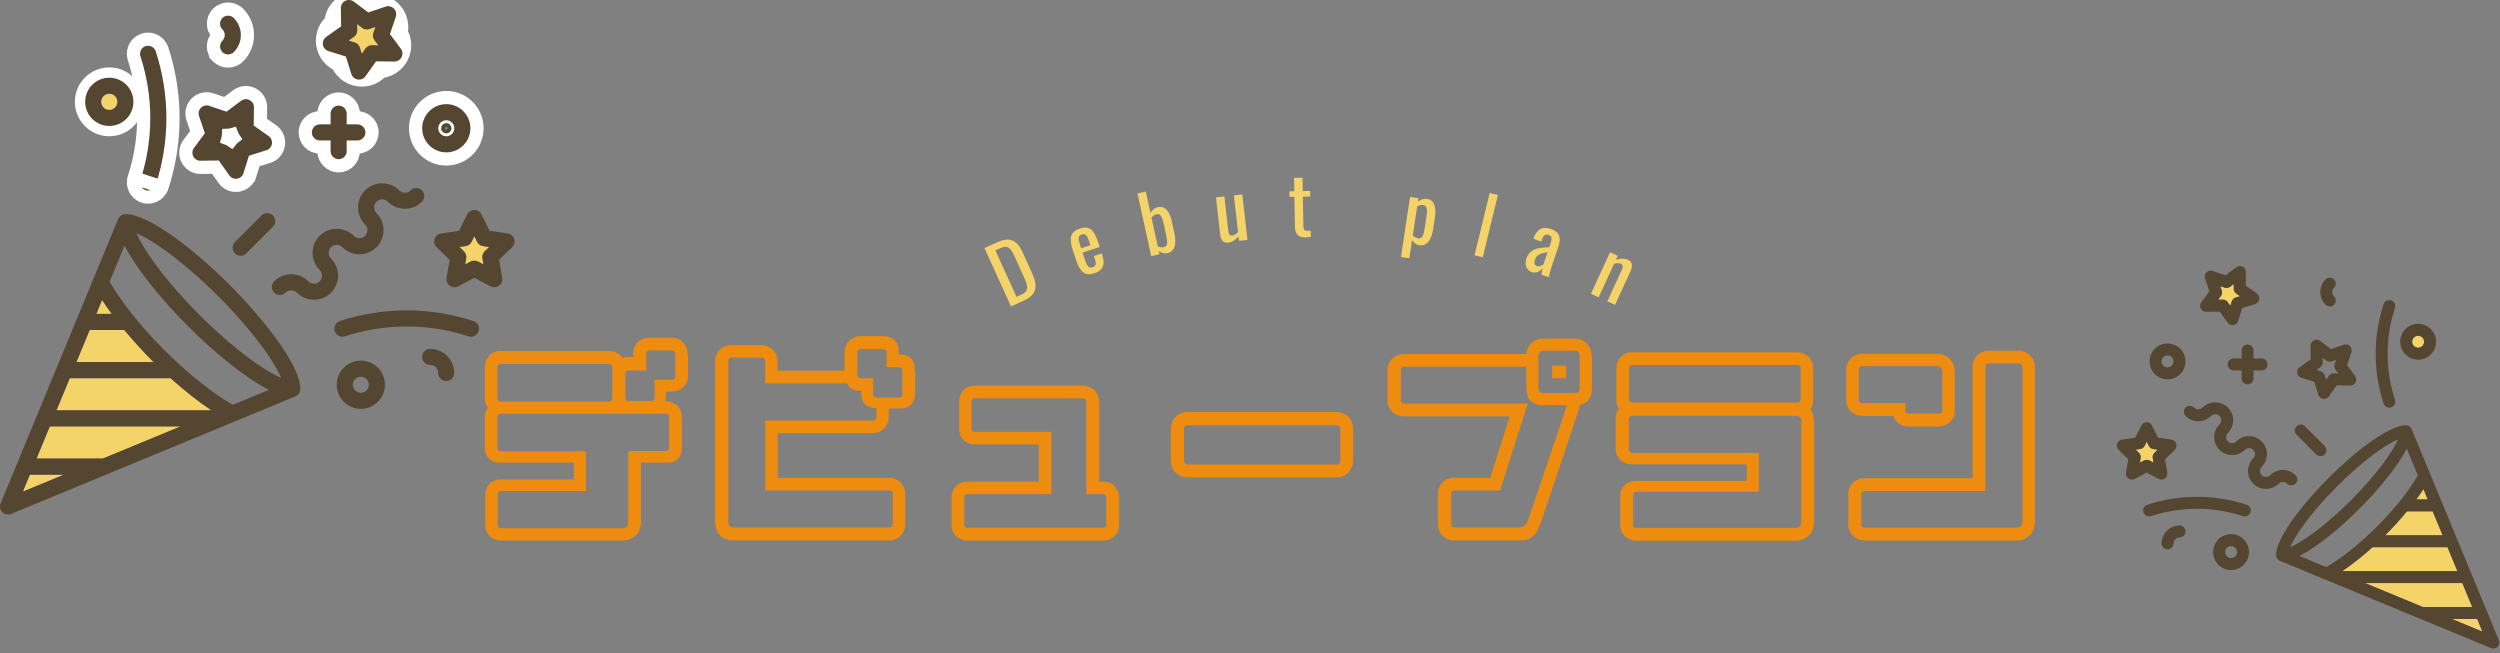 <svg width="379" height="99" viewBox="0 0 379 99" fill="none" xmlns="http://www.w3.org/2000/svg">
<rect x="0" y="0" width="379" height="99" fill="#808080" stroke="none"/>
<g clip-path="url(#clip0_0_31)">
<path d="M104.294 53.694V56.971C104.294 58.396 103.265 59.364 101.835 59.364H100.949V59.934C100.949 60.248 100.891 60.561 100.806 60.818H100.92C102.149 60.818 103.379 61.672 103.379 63.239V67.884C103.379 69.223 102.636 70.135 101.149 70.135H97.174V79.081C97.174 81.076 95.773 81.959 94.229 81.959H76.016C74.787 81.959 73.557 81.133 73.557 79.537V74.95C73.557 73.725 74.444 72.671 75.987 72.671H86.996V70.135H75.787C74.1 70.135 73.5 68.966 73.5 67.884V63.239C73.5 62.727 73.643 62.242 73.957 61.815C73.643 61.416 73.5 60.903 73.5 60.39V55.66C73.5 54.464 74.329 53.21 75.93 53.21H92.285C93.114 53.21 93.944 53.58 94.372 54.293C94.687 54.179 95.001 54.122 95.287 54.122H96.002V53.637C96.002 52.213 97.031 51.187 98.461 51.187H101.778C103.207 51.187 104.237 52.241 104.237 53.694H104.294ZM92.828 55.689C92.828 55.347 92.657 55.176 92.285 55.176H75.93C75.587 55.176 75.416 55.347 75.416 55.689V60.333C75.416 60.703 75.587 60.874 75.959 60.874H92.285C92.628 60.874 92.828 60.703 92.828 60.333V55.689ZM75.93 62.755C75.587 62.755 75.416 62.926 75.416 63.268V67.855C75.416 68.226 75.587 68.397 75.959 68.397H88.826V74.437H75.959C75.616 74.437 75.444 74.636 75.444 74.978V79.566C75.444 79.936 75.616 80.079 75.987 80.079H94.201C94.887 80.079 95.23 79.851 95.23 79.11V68.368H100.891C101.235 68.368 101.435 68.197 101.435 67.827V63.239C101.435 62.898 101.263 62.727 100.891 62.727H75.93V62.755ZM102.378 53.694C102.378 53.295 102.178 53.124 101.835 53.124H98.518C98.147 53.124 97.975 53.295 97.975 53.666V56.173H95.344C94.973 56.173 94.801 56.344 94.801 56.686V60.276C94.801 60.618 94.973 60.789 95.344 60.789H98.661C99.033 60.789 99.233 60.618 99.233 60.276V57.569H101.835C102.178 57.569 102.378 57.398 102.378 56.999V53.694Z" fill="#ED8C0F"/>
<path d="M138.748 56.202V59.535C138.748 60.96 137.918 61.929 136.517 61.929H134.745V63.154C134.745 64.408 133.887 65.661 132.286 65.661H117.904V72.442H134.773C136.174 72.442 137.232 73.497 137.232 74.95V79.423C137.232 81.076 136.003 81.931 134.716 81.931H111.328C109.24 81.931 108.411 80.677 108.411 78.967V54.777C108.411 53.552 109.269 52.327 110.87 52.327H115.359C116.789 52.327 117.875 53.381 117.875 54.777V56.202H128.025V53.466C128.025 52.042 129.083 50.959 130.484 50.959H133.801C135.517 50.959 136.231 52.042 136.231 53.039V53.723H136.26C138.033 53.723 138.69 54.549 138.69 56.173L138.748 56.202ZM130.513 59.279C129.312 59.25 128.769 58.908 128.397 58.111H115.988V54.749C115.988 54.407 115.817 54.207 115.416 54.207H110.927C110.556 54.207 110.413 54.407 110.413 54.749V78.91C110.413 79.794 110.584 79.965 111.385 79.965H134.773C135.174 79.965 135.345 79.765 135.345 79.395V74.921C135.345 74.551 135.174 74.352 134.802 74.352H116.017V63.752H132.314C132.686 63.752 132.858 63.553 132.858 63.182V61.843H132.629C131.399 61.843 130.57 61.017 130.57 59.963V59.279H130.513ZM130.513 57.341H132.372V59.763C132.372 60.105 132.572 60.276 132.943 60.276H136.231C136.632 60.276 136.803 60.105 136.803 59.763V56.202C136.803 55.831 136.632 55.66 136.231 55.66H134.402V53.438C134.402 53.096 134.201 52.925 133.83 52.925H130.513C130.17 52.925 129.97 53.096 129.97 53.466V56.772C129.97 57.142 130.17 57.313 130.513 57.313V57.341Z" fill="#ED8C0F"/>
<path d="M146.639 81.959C145.553 81.959 144.237 81.133 144.237 79.594V75.406C144.237 74.266 145.095 73.012 146.639 73.012H157.476V67.371H147.783C146.41 67.371 145.41 66.402 145.41 65.006V60.846C145.41 59.991 145.981 58.453 147.754 58.453H164.052C165.739 58.453 166.654 59.706 166.654 61.074V73.012H167.283C169.027 73.012 169.656 74.494 169.656 75.434V79.566C169.656 81.133 168.426 81.959 167.254 81.959H146.668H146.639ZM167.683 75.434C167.683 75.092 167.54 74.921 167.226 74.921H164.681V61.074C164.681 60.618 164.481 60.39 163.995 60.39H147.697C147.411 60.39 147.297 60.561 147.297 60.846V65.006C147.297 65.348 147.44 65.462 147.754 65.462H159.391V74.921H146.639C146.353 74.921 146.182 75.092 146.182 75.406V79.594C146.182 79.879 146.353 79.993 146.639 79.993H167.226C167.569 79.993 167.712 79.851 167.712 79.537V75.406L167.683 75.434Z" fill="#ED8C0F"/>
<path d="M180.035 72.357C178.376 72.357 177.49 71.103 177.49 69.793V65.006C177.49 63.581 178.577 62.47 180.006 62.47H202.594C204.081 62.47 205.139 63.553 205.139 65.034V69.793C205.139 71.103 204.253 72.357 202.594 72.357H180.035ZM203.195 65.034C203.195 64.664 202.994 64.465 202.623 64.465H180.035C179.692 64.465 179.492 64.664 179.492 65.006V69.793C179.492 70.163 179.692 70.419 180.063 70.419H202.623C202.994 70.419 203.195 70.192 203.195 69.793V65.034Z" fill="#ED8C0F"/>
<path d="M241.337 54.036V58.823C241.337 60.191 240.851 61.102 239.507 61.387C239.45 61.758 239.335 62.128 239.221 62.47L233.674 79.024C232.845 81.304 232.101 81.931 230.272 81.931H220.493C219.063 81.931 217.977 80.876 217.977 79.423V74.95C217.977 73.696 218.835 72.442 220.436 72.442H225.925L228.87 63.125H212.859C211.629 63.125 210.343 62.271 210.343 60.675V56.173C210.343 54.749 211.401 53.666 212.859 53.666H231.387C231.501 52.355 232.445 51.33 233.989 51.33H238.62C240.336 51.33 241.308 52.526 241.308 54.036H241.337ZM231.387 58.852V55.603H212.916C212.544 55.603 212.373 55.774 212.373 56.145V60.647C212.373 61.017 212.544 61.188 212.916 61.188H231.615L227.412 74.352H220.522C220.15 74.352 220.007 74.551 220.007 74.921V79.395C220.007 79.765 220.15 79.965 220.55 79.965H229.843C231.043 79.965 231.387 79.651 231.701 78.739L237.448 61.758C237.448 61.758 237.505 61.53 237.563 61.416H233.96C231.958 61.416 231.415 60.248 231.415 58.823L231.387 58.852ZM238.649 53.181H234.017C233.474 53.181 233.217 53.466 233.217 54.008V58.852C233.217 59.336 233.445 59.592 234.017 59.592H238.62C239.249 59.592 239.478 59.307 239.478 58.794V54.008C239.478 53.438 239.249 53.153 238.649 53.153V53.181ZM235.304 55.432H237.42V57.341H235.304V55.432Z" fill="#ED8C0F"/>
<path d="M275.018 63.695V79.11C275.018 81.104 273.589 81.987 272.073 81.987H248.142C246.912 81.987 245.626 81.161 245.626 79.566V75.178C245.626 73.924 246.512 72.898 248.085 72.898H264.811V70.391H247.455C246.226 70.391 244.939 69.65 244.939 68.026V63.41C244.939 62.84 245.111 62.356 245.425 61.986C245.139 61.587 245.025 61.074 245.025 60.59V55.86C245.025 54.663 245.854 53.409 247.455 53.409H272.417C273.646 53.409 274.875 54.264 274.875 55.86V60.59C274.875 61.159 274.733 61.644 274.475 62.071C274.818 62.47 274.99 63.04 274.99 63.724L275.018 63.695ZM273.103 63.895C273.103 63.325 272.788 63.04 272.245 63.04H247.484C247.112 63.04 246.941 63.239 246.941 63.581V68.112C246.941 68.454 247.112 68.653 247.484 68.653H266.641V74.551H248.085C247.741 74.551 247.57 74.75 247.57 75.121V79.509C247.57 79.879 247.741 80.022 248.113 80.022H272.045C272.702 80.022 273.074 79.794 273.074 79.053V63.838L273.103 63.895ZM272.988 55.86C272.988 55.518 272.817 55.347 272.445 55.347H247.484C247.141 55.347 246.969 55.518 246.969 55.86V60.476C246.969 60.846 247.141 61.045 247.513 61.045H272.445C272.788 61.045 272.988 60.846 272.988 60.476V55.86Z" fill="#ED8C0F"/>
<path d="M282.338 63.04C281.109 63.04 279.879 62.185 279.879 60.618V56.088C279.879 54.862 280.737 53.637 282.338 53.637H293.575C295.233 53.637 296.348 54.777 296.348 56.401V62.214C296.348 64.123 294.747 64.664 293.804 64.664H289.343C287.999 64.664 287.313 63.809 287.056 63.068H282.309L282.338 63.04ZM282.71 81.931C281.223 81.931 280.194 80.876 280.194 79.423V74.95C280.194 73.554 281.252 72.499 282.71 72.499H299.036V55.632C299.036 54.407 299.922 53.181 301.495 53.181H305.984C307.585 53.181 308.5 54.407 308.5 55.689V78.996C308.5 80.762 307.442 81.959 305.555 81.959H282.71V81.931ZM294.433 56.373C294.433 55.803 294.118 55.518 293.575 55.518H282.338C281.966 55.518 281.795 55.689 281.795 56.059V60.59C281.795 60.931 281.966 61.102 282.338 61.102H288.857V62.157C288.857 62.527 289 62.698 289.372 62.698H293.832C294.232 62.698 294.461 62.527 294.461 62.157V56.373H294.433ZM306.584 55.66C306.584 55.29 306.384 55.09 306.012 55.09H301.523C301.152 55.09 300.98 55.29 300.98 55.632V74.437H282.738C282.367 74.437 282.167 74.636 282.167 74.978V79.452C282.167 79.822 282.367 79.993 282.738 79.993H305.584C306.213 79.993 306.613 79.879 306.613 78.967V55.66H306.584Z" fill="#ED8C0F"/>
</g>
<g clip-path="url(#clip1_0_31)">
<path d="M23.195 54.805C21.694 53.303 20.205 51.672 18.843 50.021H13.598L11.583 54.896H23.286C23.257 54.867 23.224 54.834 23.195 54.805Z" fill="#F4D369"/>
<path d="M3.468 74.532L9.701 71.955H4.53L3.468 74.532Z" fill="#F4D369"/>
<path d="M10.575 57.33L8.56 62.205H32.035C30.02 60.853 27.888 59.153 25.86 57.33H10.575Z" fill="#F4D369"/>
<path d="M15.476 45.474L14.605 47.58H16.939C16.413 46.868 15.925 46.163 15.476 45.474Z" fill="#F4D369"/>
<path d="M5.538 69.517H15.6L27.394 64.642H7.553L5.538 69.517Z" fill="#F4D369"/>
<path d="M52.146 8.551L52.39 8.626L52.465 8.87C52.746 9.78 53.52 10.451 54.461 10.601C55.402 10.75 56.346 10.352 56.895 9.574L57.044 9.363L57.305 9.367C58.258 9.38 59.135 8.851 59.567 8.002C60 7.154 59.912 6.133 59.342 5.37L59.186 5.162L59.269 4.916C59.574 4.015 59.341 3.019 58.669 2.347C57.996 1.674 57.001 1.442 56.1 1.746L55.854 1.83L55.645 1.674C54.883 1.103 53.862 1.016 53.013 1.448C52.164 1.881 51.635 2.758 51.648 3.71L51.652 3.971L51.442 4.12C50.664 4.67 50.266 5.614 50.415 6.554C50.565 7.495 51.236 8.269 52.146 8.551Z" fill="#F4D369" stroke="white" stroke-width="5" stroke-linejoin="round"/>
<path d="M16.569 18.656C18.346 18.656 19.787 17.215 19.787 15.438C19.787 13.66 18.346 12.219 16.569 12.219C14.791 12.219 13.35 13.66 13.35 15.438C13.35 17.215 14.791 18.656 16.569 18.656Z" fill="#F4D369" stroke="white" stroke-width="4"/>
<path d="M72.319 36.644L71.906 35.805L71.493 36.644C71.315 37.005 70.974 37.252 70.577 37.31L69.651 37.443L70.32 38.096C70.606 38.376 70.74 38.779 70.671 39.175L70.512 40.095L71.338 39.66C71.516 39.566 71.711 39.52 71.906 39.52C72.101 39.52 72.296 39.566 72.475 39.66L73.3 40.095L73.141 39.175C73.073 38.779 73.203 38.376 73.492 38.096L74.162 37.443L73.236 37.31C72.839 37.252 72.495 37.001 72.319 36.644Z" fill="#F4D369"/>
<path d="M18.993 32.474C18.499 32.487 18.08 32.796 17.901 33.225L0.094 76.317C-0.094 76.772 0.01 77.295 0.357 77.642C0.705 77.99 1.228 78.094 1.683 77.906L44.772 60.096C45.204 59.917 45.51 59.498 45.526 59.004C45.623 55.578 40.212 48.594 34.807 43.189C29.403 37.785 22.419 32.377 18.993 32.474ZM15.476 45.474C15.925 46.163 16.413 46.868 16.939 47.58H14.605L15.476 45.474ZM13.598 50.017H18.843C20.205 51.669 21.694 53.303 23.195 54.801C23.224 54.831 23.257 54.863 23.286 54.892H11.583L13.598 50.017ZM3.464 74.532L4.53 71.955H9.701L3.468 74.532H3.464ZM15.597 69.517H5.538L7.553 64.642H27.391L15.597 69.517ZM8.56 62.205L10.575 57.33H25.86C27.888 59.153 30.02 60.853 32.035 62.205H8.56ZM35.295 61.376C34.804 61.097 34.275 60.772 33.703 60.395C30.992 58.617 27.859 56.023 24.918 53.079C21.977 50.138 19.383 47.002 17.605 44.291C17.225 43.712 16.907 43.183 16.624 42.692L18.883 37.225C20.715 40.84 24.619 45.568 28.522 49.471C32.425 53.375 37.154 57.281 40.768 59.111L35.292 61.373L35.295 61.376ZM42.64 57.304C41.717 56.907 40.475 56.218 38.922 55.146C36.26 53.306 33.179 50.677 30.248 47.749C27.316 44.818 24.69 41.736 22.851 39.075C21.778 37.521 21.089 36.28 20.693 35.357C21.616 35.753 22.857 36.442 24.411 37.515C27.073 39.354 30.154 41.983 33.085 44.912C36.017 47.843 38.646 50.924 40.482 53.586C41.554 55.139 42.243 56.381 42.64 57.304Z" fill="#544630"/>
<path d="M48.493 22.291H49.118V22.916C49.118 24.137 50.115 25.134 51.337 25.134C52.559 25.134 53.556 24.137 53.556 22.916V22.291H54.181C55.403 22.291 56.4 21.294 56.4 20.072C56.4 18.85 55.403 17.853 54.181 17.853H53.556V17.228C53.556 16.006 52.559 15.009 51.337 15.009C50.115 15.009 49.118 16.006 49.118 17.228V17.853H48.493C47.272 17.853 46.275 18.85 46.275 20.072C46.275 21.294 47.272 22.291 48.493 22.291Z" fill="#544630" stroke="white" stroke-width="2"/>
<path d="M67.659 24.101C70.226 24.101 72.315 22.012 72.315 19.445C72.315 16.878 70.226 14.789 67.659 14.789C65.091 14.789 63.002 16.878 63.002 19.445C63.002 22.012 65.091 24.101 67.659 24.101ZM67.659 19.226C67.779 19.226 67.877 19.324 67.877 19.445C67.877 19.565 67.779 19.663 67.659 19.663C67.538 19.663 67.44 19.565 67.44 19.445C67.44 19.324 67.538 19.226 67.659 19.226Z" fill="#544630" stroke="white" stroke-width="2"/>
<path d="M54.701 54.668C52.686 54.668 51.044 56.309 51.044 58.325C51.044 60.34 52.686 61.981 54.701 61.981C56.716 61.981 58.357 60.34 58.357 58.325C58.357 56.309 56.716 54.668 54.701 54.668ZM54.701 59.543C54.028 59.543 53.482 58.997 53.482 58.325C53.482 57.652 54.028 57.106 54.701 57.106C55.373 57.106 55.919 57.652 55.919 58.325C55.919 58.997 55.373 59.543 54.701 59.543Z" fill="#544630"/>
<path d="M16.569 19.094C18.584 19.094 20.225 17.453 20.225 15.438C20.225 13.422 18.584 11.781 16.569 11.781C14.553 11.781 12.912 13.422 12.912 15.438C12.912 17.453 14.553 19.094 16.569 19.094ZM16.569 14.219C17.241 14.219 17.787 14.765 17.787 15.438C17.787 16.11 17.241 16.656 16.569 16.656C15.896 16.656 15.35 16.11 15.35 15.438C15.35 14.765 15.896 14.219 16.569 14.219Z" fill="#544630"/>
<path d="M39.644 32.666L35.62 36.689C35.145 37.164 35.145 37.937 35.62 38.412C36.094 38.886 36.871 38.886 37.343 38.412L41.363 34.388C41.837 33.914 41.837 33.14 41.363 32.666C40.888 32.191 40.111 32.191 39.64 32.666H39.644Z" fill="#544630"/>
<path d="M77.942 36.218C77.799 35.776 77.415 35.454 76.957 35.389L74.224 34.993L73.001 32.516C72.797 32.1 72.371 31.837 71.909 31.837C71.448 31.837 71.022 32.1 70.817 32.516L69.596 34.993L66.862 35.389C66.404 35.458 66.02 35.779 65.877 36.218C65.734 36.66 65.855 37.144 66.186 37.466L68.165 39.393L67.698 42.117C67.62 42.575 67.808 43.036 68.182 43.309C68.555 43.583 69.053 43.618 69.466 43.404L71.913 42.117L74.36 43.404C74.539 43.498 74.734 43.544 74.925 43.544C75.179 43.544 75.429 43.465 75.644 43.309C76.017 43.036 76.206 42.575 76.128 42.117L75.66 39.393L77.639 37.466C77.971 37.141 78.091 36.657 77.948 36.218H77.942ZM73.496 38.096C73.21 38.376 73.076 38.779 73.144 39.175L73.304 40.095L72.478 39.66C72.299 39.566 72.105 39.52 71.909 39.52C71.715 39.52 71.519 39.566 71.341 39.66L70.515 40.095L70.674 39.175C70.743 38.779 70.613 38.376 70.323 38.096L69.654 37.443L70.58 37.31C70.977 37.252 71.321 37.001 71.497 36.644L71.909 35.805L72.322 36.644C72.501 37.005 72.842 37.252 73.239 37.31L74.165 37.443L73.496 38.096Z" fill="#544630"/>
<path d="M41.298 19.812L41.297 19.811L39.471 18.519L39.499 16.284C39.499 16.283 39.499 16.283 39.499 16.282C39.499 16.282 39.499 16.282 39.499 16.282C39.511 15.433 39.035 14.66 38.289 14.278C37.535 13.892 36.629 13.97 35.951 14.477C35.951 14.477 35.951 14.477 35.951 14.477L34.159 15.816L32.042 15.099C32.042 15.099 32.042 15.098 32.042 15.098C31.241 14.826 30.355 15.034 29.758 15.631C29.161 16.228 28.954 17.11 29.226 17.913L29.226 17.913L29.944 20.032L28.608 21.824L28.608 21.824C28.103 22.501 28.028 23.406 28.41 24.158L28.412 24.161C28.794 24.908 29.568 25.384 30.418 25.372L31.404 25.358V25.352L32.654 25.336L33.943 27.159C33.944 27.16 33.944 27.16 33.945 27.161C34.434 27.858 35.275 28.203 36.102 28.073C36.94 27.943 37.627 27.344 37.875 26.539C37.875 26.539 37.875 26.539 37.876 26.539L38.538 24.404L40.67 23.742C40.671 23.742 40.672 23.742 40.672 23.741C41.028 23.633 41.34 23.436 41.586 23.191C41.908 22.869 42.135 22.443 42.208 21.966C42.337 21.136 41.988 20.302 41.298 19.812ZM34.641 20.505C34.815 20.498 34.989 20.47 35.156 20.423C35.217 20.586 35.296 20.742 35.392 20.887C35.323 20.941 35.258 20.999 35.196 21.061C35.134 21.123 35.076 21.188 35.022 21.257C34.877 21.16 34.722 21.082 34.56 21.022C34.607 20.853 34.634 20.679 34.641 20.505Z" fill="#544630" stroke="white" stroke-width="2"/>
<path d="M49.8 7.751L52.439 8.57L53.258 11.209C53.316 11.401 53.423 11.573 53.56 11.71C53.739 11.889 53.973 12.012 54.23 12.051C54.688 12.123 55.146 11.931 55.416 11.55L57.011 9.295L59.774 9.331C60.239 9.337 60.664 9.077 60.876 8.665C61.087 8.252 61.045 7.755 60.765 7.381L59.114 5.168L60.002 2.551C60.151 2.112 60.037 1.625 59.709 1.297C59.381 0.968 58.897 0.855 58.455 1.004L55.838 1.891L53.625 0.237C53.255 -0.039 52.757 -0.081 52.341 0.127C51.928 0.338 51.669 0.764 51.675 1.228L51.711 3.991L49.455 5.587C49.075 5.853 48.883 6.315 48.955 6.773C49.026 7.231 49.355 7.608 49.797 7.745L49.8 7.751ZM53.645 5.616C53.973 5.385 54.164 5.005 54.158 4.605L54.145 3.669L54.892 4.228C55.214 4.469 55.633 4.534 56.014 4.407L56.898 4.108L56.599 4.992C56.469 5.372 56.537 5.792 56.778 6.113L57.337 6.861L56.401 6.848C56.001 6.841 55.62 7.036 55.39 7.361L54.85 8.125L54.574 7.231C54.516 7.04 54.408 6.867 54.272 6.731C54.135 6.594 53.963 6.487 53.771 6.428L52.877 6.152L53.641 5.613L53.645 5.616Z" fill="#544630"/>
<path d="M50.18 39.198C49.706 38.724 49.706 37.95 50.18 37.476C50.654 37.001 51.428 37.001 51.903 37.476C53.329 38.903 55.647 38.903 57.073 37.476C58.5 36.049 58.5 33.732 57.073 32.305C56.599 31.831 56.599 31.057 57.073 30.582C57.548 30.108 58.321 30.108 58.796 30.582C60.219 32.006 62.536 32.006 63.963 30.582C63.963 30.582 63.963 30.582 63.967 30.582C64.441 30.108 64.441 29.334 63.967 28.86C63.492 28.386 62.718 28.386 62.244 28.86C61.77 29.334 60.996 29.334 60.522 28.86C59.095 27.433 56.778 27.433 55.351 28.86C53.924 30.287 53.924 32.604 55.351 34.031C55.825 34.505 55.825 35.279 55.351 35.753C54.876 36.228 54.103 36.228 53.628 35.753C52.202 34.327 49.884 34.327 48.458 35.753C47.031 37.18 47.031 39.497 48.458 40.924C48.932 41.398 48.932 42.172 48.458 42.647C47.983 43.121 47.209 43.121 46.735 42.647C45.308 41.22 42.991 41.22 41.564 42.647C41.09 43.121 41.09 43.895 41.564 44.369C42.039 44.843 42.812 44.843 43.287 44.369C43.761 43.895 44.535 43.895 45.009 44.369C46.436 45.796 48.753 45.796 50.18 44.369C51.607 42.942 51.607 40.625 50.18 39.198Z" fill="#544630"/>
<path d="M71.779 48.666C65.156 46.514 58.152 46.514 51.529 48.666C50.889 48.873 50.538 49.562 50.745 50.203C50.953 50.843 51.642 51.194 52.283 50.986C58.416 48.994 64.896 48.994 71.029 50.986C71.152 51.028 71.282 51.044 71.406 51.044C71.919 51.044 72.397 50.716 72.566 50.203C72.774 49.562 72.423 48.873 71.783 48.666H71.779Z" fill="#544630"/>
<path d="M24.562 28.343L24.562 28.343C24.184 29.509 22.93 30.147 21.765 29.769C20.602 29.391 19.96 28.142 20.34 26.975M24.562 28.343L20.34 26.975M24.562 28.343C26.779 21.519 26.779 14.299 24.562 7.475L24.562 7.475C24.184 6.309 22.931 5.671 21.766 6.049C20.826 6.353 20.232 7.225 20.232 8.161C20.232 8.39 20.268 8.616 20.335 8.832L20.337 8.839L20.34 8.847C22.267 14.779 22.267 21.043 20.34 26.975M24.562 28.343L21.291 27.284L20.34 26.975" fill="#544630" stroke="white" stroke-width="2"/>
<path d="M32.719 8.243V8.315L33.012 8.608C33.877 9.473 35.283 9.473 36.148 8.608C37.966 6.791 37.966 3.84 36.148 2.023C35.283 1.158 33.877 1.158 33.012 2.023C32.147 2.888 32.147 4.295 33.012 5.16C33.096 5.244 33.096 5.384 33.012 5.468C32.259 6.221 32.161 7.384 32.719 8.243Z" fill="#544630" stroke="white" stroke-width="2"/>
<path d="M65.208 52.891C64.535 52.891 63.989 53.437 63.989 54.109C63.989 54.782 64.535 55.328 65.208 55.328C65.881 55.328 66.427 55.874 66.427 56.547C66.427 57.219 66.973 57.766 67.645 57.766C68.318 57.766 68.864 57.219 68.864 56.547C68.864 54.532 67.223 52.891 65.208 52.891Z" fill="#544630"/>
</g>
<g clip-path="url(#clip2_0_31)">
<path d="M361.659 81.081C362.776 79.964 363.883 78.751 364.895 77.523H368.796L370.294 81.148H361.592C361.613 81.126 361.638 81.102 361.659 81.081Z" fill="#F4D369"/>
<path d="M376.329 95.75L371.693 93.833H375.538L376.329 95.75Z" fill="#F4D369"/>
<path d="M371.043 82.958L372.542 86.583H355.086C356.584 85.578 358.17 84.314 359.678 82.958H371.043Z" fill="#F4D369"/>
<path d="M367.399 74.142L368.047 75.708H366.311C366.703 75.179 367.065 74.655 367.399 74.142Z" fill="#F4D369"/>
<path d="M374.789 92.021H367.307L358.537 88.396H373.291L374.789 92.021Z" fill="#F4D369"/>
<path d="M338.549 45.338C338.447 45.44 338.368 45.568 338.324 45.71L338.119 46.375L337.717 45.807C337.546 45.563 337.263 45.42 336.966 45.425L336.27 45.435L336.686 44.879C336.864 44.64 336.913 44.328 336.818 44.045L336.596 43.388L337.253 43.61C337.536 43.707 337.848 43.656 338.087 43.477L338.643 43.062L338.633 43.758C338.629 44.055 338.774 44.338 339.015 44.509L339.583 44.91L338.919 45.116C338.776 45.159 338.65 45.239 338.546 45.34L338.549 45.338Z" fill="#F4D369"/>
<path d="M366.587 52.714C366.086 52.714 365.681 52.308 365.681 51.807C365.681 51.307 366.086 50.901 366.587 50.901C367.087 50.901 367.493 51.307 367.493 51.807C367.493 52.308 367.087 52.714 366.587 52.714Z" fill="#F4D369"/>
<path d="M325.131 67.576L325.438 66.953L325.745 67.576C325.878 67.844 326.132 68.028 326.427 68.072L327.116 68.171L326.618 68.656C326.405 68.864 326.306 69.164 326.357 69.459L326.475 70.143L325.861 69.819C325.728 69.749 325.583 69.715 325.438 69.715C325.293 69.715 325.148 69.749 325.015 69.819L324.402 70.143L324.52 69.459C324.571 69.164 324.474 68.864 324.259 68.656L323.761 68.171L324.45 68.072C324.745 68.028 325.001 67.842 325.131 67.576Z" fill="#F4D369"/>
<path d="M364.784 64.476C365.151 64.485 365.463 64.715 365.596 65.034L378.837 97.076C378.977 97.415 378.9 97.804 378.641 98.062C378.383 98.321 377.994 98.398 377.655 98.258L345.615 85.015C345.294 84.882 345.067 84.57 345.054 84.203C344.982 81.656 349.006 76.462 353.025 72.443C357.044 68.424 362.237 64.403 364.784 64.476ZM367.399 74.142C367.065 74.655 366.703 75.179 366.311 75.708H368.047L367.399 74.142ZM368.796 77.521H364.895C363.883 78.749 362.776 79.964 361.659 81.078C361.638 81.1 361.613 81.124 361.592 81.146H370.294L368.796 77.521ZM376.331 95.75L375.538 93.833H371.693L376.329 95.75H376.331ZM367.31 92.021H374.789L373.291 88.396H358.539L367.31 92.021ZM372.542 86.583L371.043 82.958H359.678C358.17 84.314 356.584 85.578 355.086 86.583H372.542ZM352.662 85.967C353.027 85.759 353.421 85.518 353.846 85.237C355.862 83.915 358.191 81.987 360.379 79.797C362.566 77.61 364.494 75.278 365.816 73.263C366.099 72.832 366.336 72.439 366.546 72.074L364.866 68.009C363.503 70.696 360.601 74.212 357.698 77.115C354.796 80.017 351.28 82.922 348.592 84.283L352.665 85.965L352.662 85.967ZM347.2 82.939C347.887 82.644 348.81 82.132 349.965 81.334C351.944 79.966 354.235 78.011 356.415 75.834C358.595 73.654 360.548 71.363 361.916 69.384C362.713 68.229 363.225 67.306 363.52 66.619C362.834 66.914 361.911 67.426 360.756 68.224C358.776 69.592 356.485 71.547 354.305 73.724C352.126 75.904 350.171 78.195 348.805 80.174C348.008 81.329 347.495 82.253 347.2 82.939Z" fill="#544630"/>
<path d="M342.848 56.16H341.64V57.368C341.64 57.866 341.231 58.275 340.733 58.275C340.236 58.275 339.827 57.866 339.827 57.368V56.16H338.619C338.121 56.16 337.713 55.752 337.713 55.254C337.713 54.756 338.121 54.347 338.619 54.347H339.827V53.139C339.827 52.641 340.236 52.233 340.733 52.233C341.231 52.233 341.64 52.641 341.64 53.139V54.347H342.848C343.346 54.347 343.754 54.756 343.754 55.254C343.754 55.752 343.346 56.16 342.848 56.16Z" fill="#544630"/>
<path d="M328.597 57.506C327.099 57.506 325.878 56.286 325.878 54.787C325.878 53.289 327.099 52.069 328.597 52.069C330.095 52.069 331.316 53.289 331.316 54.787C331.316 56.286 330.095 57.506 328.597 57.506ZM328.597 53.881C328.097 53.881 327.691 54.287 327.691 54.787C327.691 55.288 328.097 55.694 328.597 55.694C329.097 55.694 329.503 55.288 329.503 54.787C329.503 54.287 329.097 53.881 328.597 53.881Z" fill="#544630"/>
<path d="M338.232 80.979C339.731 80.979 340.951 82.2 340.951 83.698C340.951 85.196 339.731 86.417 338.232 86.417C336.734 86.417 335.513 85.196 335.513 83.698C335.513 82.2 336.734 80.979 338.232 80.979ZM338.232 84.604C338.732 84.604 339.138 84.198 339.138 83.698C339.138 83.198 338.732 82.792 338.232 82.792C337.732 82.792 337.326 83.198 337.326 83.698C337.326 84.198 337.732 84.604 338.232 84.604Z" fill="#544630"/>
<path d="M366.587 54.526C365.089 54.526 363.868 53.306 363.868 51.807C363.868 50.309 365.089 49.089 366.587 49.089C368.085 49.089 369.306 50.309 369.306 51.807C369.306 53.306 368.085 54.526 366.587 54.526ZM366.587 50.901C366.087 50.901 365.681 51.307 365.681 51.807C365.681 52.308 366.087 52.714 366.587 52.714C367.087 52.714 367.493 52.308 367.493 51.807C367.493 51.307 367.087 50.901 366.587 50.901Z" fill="#544630"/>
<path d="M349.429 64.618L352.42 67.61C352.773 67.963 352.773 68.538 352.42 68.891C352.068 69.244 351.49 69.244 351.14 68.891L348.15 65.899C347.797 65.546 347.797 64.971 348.15 64.618C348.503 64.266 349.081 64.266 349.431 64.618H349.429Z" fill="#544630"/>
<path d="M320.951 67.26C321.057 66.931 321.342 66.692 321.683 66.644L323.715 66.349L324.624 64.507C324.776 64.198 325.093 64.002 325.436 64.002C325.779 64.002 326.096 64.198 326.248 64.507L327.157 66.349L329.189 66.644C329.53 66.694 329.815 66.933 329.921 67.26C330.028 67.588 329.938 67.948 329.692 68.188L328.22 69.621L328.568 71.646C328.626 71.987 328.486 72.33 328.208 72.533C327.93 72.736 327.56 72.763 327.253 72.603L325.434 71.646L323.614 72.603C323.481 72.673 323.336 72.707 323.193 72.707C323.005 72.707 322.819 72.649 322.659 72.533C322.381 72.33 322.241 71.987 322.299 71.646L322.647 69.621L321.175 68.188C320.929 67.946 320.839 67.586 320.946 67.26H320.951ZM324.257 68.656C324.469 68.864 324.568 69.164 324.518 69.459L324.399 70.143L325.013 69.819C325.146 69.749 325.291 69.715 325.436 69.715C325.581 69.715 325.726 69.749 325.859 69.819L326.473 70.143L326.354 69.459C326.304 69.164 326.4 68.864 326.615 68.656L327.113 68.171L326.424 68.072C326.13 68.028 325.873 67.842 325.743 67.576L325.436 66.953L325.129 67.576C324.996 67.844 324.742 68.028 324.448 68.072L323.759 68.171L324.257 68.656Z" fill="#544630"/>
<path d="M356.299 58.446L354.245 58.419L353.058 60.097C352.86 60.38 352.517 60.522 352.176 60.469C351.836 60.416 351.555 60.172 351.454 59.843L350.845 57.881L348.882 57.272C348.74 57.228 348.612 57.148 348.51 57.047C348.377 56.914 348.286 56.74 348.257 56.549C348.203 56.208 348.346 55.867 348.629 55.667L350.306 54.48L350.279 52.426C350.274 52.081 350.468 51.764 350.775 51.607C351.082 51.45 351.451 51.481 351.729 51.689L353.375 52.919L355.32 52.26C355.647 52.148 356.009 52.233 356.253 52.477C356.497 52.721 356.582 53.081 356.471 53.41L355.811 55.355L357.039 57.001C357.244 57.276 357.276 57.646 357.118 57.956C356.961 58.263 356.645 58.456 356.299 58.451V58.446ZM353.938 55.22L354.16 54.562L353.503 54.785C353.22 54.882 352.909 54.831 352.669 54.652L352.114 54.236L352.123 54.932C352.128 55.23 351.983 55.512 351.741 55.684L351.173 56.085L351.838 56.291C351.981 56.334 352.106 56.411 352.21 56.515C352.314 56.619 352.391 56.745 352.435 56.887L352.64 57.552L353.042 56.984C353.213 56.74 353.493 56.597 353.793 56.602L354.487 56.612L354.071 56.056C353.892 55.817 353.844 55.505 353.938 55.222V55.22Z" fill="#544630"/>
<path d="M341.877 46.092L339.914 46.701L339.305 48.663C339.262 48.806 339.182 48.934 339.08 49.036C338.948 49.169 338.774 49.26 338.583 49.289C338.242 49.343 337.901 49.2 337.701 48.917L336.514 47.24L334.46 47.267C334.114 47.272 333.798 47.078 333.641 46.771C333.483 46.464 333.515 46.094 333.723 45.817L334.95 44.171L334.291 42.225C334.179 41.899 334.264 41.537 334.508 41.293C334.752 41.048 335.112 40.964 335.441 41.075L337.386 41.735L339.032 40.505C339.308 40.299 339.677 40.268 339.987 40.423C340.294 40.58 340.487 40.896 340.482 41.242L340.456 43.296L342.133 44.483C342.415 44.681 342.558 45.024 342.505 45.365C342.452 45.706 342.208 45.986 341.879 46.087L341.877 46.092ZM339.018 44.504C338.774 44.333 338.631 44.05 338.636 43.753L338.645 43.057L338.09 43.472C337.85 43.651 337.539 43.7 337.256 43.605L336.599 43.383L336.821 44.04C336.918 44.323 336.867 44.635 336.688 44.874L336.272 45.43L336.968 45.42C337.266 45.416 337.548 45.56 337.72 45.802L338.121 46.37L338.326 45.706C338.37 45.563 338.45 45.435 338.551 45.333C338.653 45.232 338.781 45.152 338.923 45.108L339.588 44.903L339.02 44.502L339.018 44.504Z" fill="#544630"/>
<path d="M341.594 69.476C341.947 69.123 341.947 68.548 341.594 68.195C341.241 67.842 340.666 67.842 340.313 68.195C339.252 69.256 337.529 69.256 336.468 68.195C335.407 67.134 335.407 65.411 336.468 64.35C336.821 63.997 336.821 63.422 336.468 63.069C336.115 62.716 335.54 62.716 335.187 63.069C334.129 64.128 332.406 64.128 331.345 63.069C331.345 63.069 331.345 63.069 331.342 63.069C330.989 62.716 330.989 62.141 331.342 61.788C331.695 61.435 332.27 61.435 332.623 61.788C332.976 62.141 333.551 62.141 333.904 61.788C334.965 60.727 336.688 60.727 337.749 61.788C338.81 62.849 338.81 64.572 337.749 65.633C337.396 65.986 337.396 66.561 337.749 66.914C338.102 67.267 338.677 67.267 339.03 66.914C340.091 65.853 341.814 65.853 342.875 66.914C343.936 67.975 343.936 69.698 342.875 70.759C342.522 71.112 342.522 71.687 342.875 72.04C343.227 72.393 343.803 72.393 344.155 72.04C345.216 70.979 346.939 70.979 348 72.04C348.353 72.393 348.353 72.968 348 73.321C347.648 73.674 347.072 73.674 346.72 73.321C346.367 72.968 345.792 72.968 345.439 73.321C344.378 74.382 342.655 74.382 341.594 73.321C340.533 72.26 340.533 70.537 341.594 69.476Z" fill="#544630"/>
<path d="M325.533 76.516C330.458 74.916 335.666 74.916 340.591 76.516C341.067 76.67 341.328 77.183 341.173 77.659C341.019 78.135 340.506 78.396 340.03 78.241C335.47 76.76 330.651 76.76 326.091 78.241C325.999 78.272 325.902 78.284 325.811 78.284C325.429 78.284 325.073 78.04 324.948 77.659C324.793 77.183 325.054 76.67 325.53 76.516H325.533Z" fill="#544630"/>
<path d="M363.076 60.616C363.23 61.092 362.969 61.602 362.493 61.757C362.017 61.912 361.505 61.651 361.35 61.175C359.75 56.249 359.75 51.041 361.35 46.116C361.505 45.64 362.017 45.379 362.493 45.534C362.875 45.657 363.119 46.012 363.119 46.397C363.119 46.489 363.105 46.583 363.076 46.677C361.594 51.237 361.594 56.056 363.076 60.616Z" fill="#544630"/>
<path d="M353.834 46.203C353.481 46.556 352.906 46.556 352.553 46.203C351.492 45.142 351.492 43.419 352.553 42.358C352.906 42.005 353.481 42.005 353.834 42.358C354.187 42.711 354.187 43.286 353.834 43.639C353.481 43.992 353.481 44.567 353.834 44.92C354.187 45.273 354.187 45.848 353.834 46.201V46.203Z" fill="#544630"/>
<path d="M330.419 79.657C330.919 79.657 331.325 80.063 331.325 80.564C331.325 81.064 330.919 81.47 330.419 81.47C329.919 81.47 329.513 81.876 329.513 82.376C329.513 82.876 329.107 83.282 328.607 83.282C328.106 83.282 327.7 82.876 327.7 82.376C327.7 80.878 328.921 79.657 330.419 79.657Z" fill="#544630"/>
</g>
<path d="M153.269 46.452L149.248 37.603L151.17 36.729C153.137 35.836 154.204 36.445 155.019 38.236L156.498 41.492C157.352 43.371 157.147 44.69 155.29 45.534L153.269 46.452ZM154.101 45.006L154.801 44.689C156.144 44.078 155.799 43.26 155.148 41.828L153.843 38.955C153.222 37.59 152.833 37.081 151.565 37.657L150.899 37.96L154.101 45.006Z" fill="#F4D369"/>
<path d="M165.952 41.413C164.402 41.925 163.703 41.145 163.135 39.424L162.638 37.92C162.063 36.176 162.203 35.145 163.718 34.645C165.371 34.099 165.941 35.099 166.535 36.9L166.712 37.435L164.113 38.292L164.55 39.614C164.813 40.412 165.142 40.682 165.666 40.51C166.213 40.329 166.188 39.87 165.97 39.209L165.838 38.81L167.024 38.419L167.106 38.67C167.543 39.992 167.297 40.97 165.952 41.413ZM163.895 37.632L165.297 37.169L165.101 36.577C164.834 35.767 164.608 35.349 164.004 35.549C163.411 35.744 163.403 36.139 163.779 37.278L163.895 37.632Z" fill="#F4D369"/>
<path d="M176.948 38.388C176.467 38.493 176.018 38.296 175.67 38.053L175.778 38.545L174.524 38.82L172.444 29.325L173.699 29.05L174.412 32.309C174.631 31.905 174.977 31.522 175.551 31.396C176.97 31.086 177.479 32.792 177.656 33.601L178.015 35.242C178.331 36.684 178.284 38.095 176.948 38.388ZM176.474 37.459C177.119 37.318 176.979 36.513 176.761 35.517L176.402 33.876C176.217 33.032 175.978 32.335 175.333 32.476C175.005 32.548 174.748 32.776 174.564 33.001L175.516 37.35C175.778 37.477 176.111 37.539 176.474 37.459Z" fill="#F4D369"/>
<path d="M186.167 36.797C185.344 36.89 185.046 36.175 184.97 35.508L184.34 29.927L185.616 29.783L186.203 34.982C186.258 35.471 186.399 35.757 186.84 35.707C187.127 35.675 187.427 35.447 187.686 35.177L187.058 29.62L188.334 29.476L189.113 36.368L187.837 36.512L187.76 35.833C187.356 36.313 186.834 36.722 186.167 36.797Z" fill="#F4D369"/>
<path d="M197.845 35.99C196.753 36.01 196.333 35.37 196.314 34.362L196.229 29.839L195.497 29.853L195.481 29.001L196.213 28.987L196.175 26.959L197.459 26.935L197.497 28.963L198.613 28.942L198.629 29.794L197.513 29.815L197.596 34.254C197.606 34.794 197.742 35.007 198.246 34.998C198.366 34.996 198.558 34.98 198.713 34.953L198.731 35.901C198.408 35.955 198.169 35.984 197.845 35.99Z" fill="#F4D369"/>
<path d="M212.385 38.969L213.762 29.857L215.032 30.049L214.95 30.595C215.298 30.295 215.77 30.063 216.352 30.151C217.787 30.368 217.652 32.144 217.529 32.963L217.278 34.624C217.057 36.083 216.497 37.382 215.144 37.178C214.658 37.104 214.321 36.762 214.073 36.397L213.655 39.161L212.385 38.969ZM215.045 36.143C215.698 36.242 215.856 35.44 216.008 34.432L216.259 32.771C216.388 31.916 216.415 31.18 215.762 31.081C215.43 31.031 215.096 31.151 214.842 31.306L214.178 35.697C214.389 35.91 214.666 36.086 215.045 36.143Z" fill="#F4D369"/>
<path d="M223.536 38.705L225.837 29.261L227.085 29.565L224.783 39.009L223.536 38.705Z" fill="#F4D369"/>
<path d="M232.169 41.236C231.396 40.973 231.106 40.037 231.369 39.265C231.926 37.629 233.27 37.554 234.868 37.477L235.027 37.011C235.297 36.216 235.338 35.799 234.77 35.606C234.27 35.435 233.953 35.733 233.76 36.301L233.648 36.631L232.459 36.175C232.977 34.729 233.818 34.268 235.159 34.724C236.454 35.165 236.706 36.062 236.246 37.414L235.225 40.413C235.016 41.026 234.887 41.591 234.801 42.031L233.688 41.651C233.724 41.398 233.787 40.95 233.858 40.632C233.524 41.089 232.919 41.491 232.169 41.236ZM233.002 40.353C233.354 40.473 233.822 40.214 233.983 40.078L234.617 38.215C233.72 38.392 232.971 38.543 232.712 39.304C232.531 39.838 232.627 40.225 233.002 40.353Z" fill="#F4D369"/>
<path d="M241.186 44.539L244.085 38.238L245.252 38.775L244.966 39.396C245.561 39.194 246.219 39.114 246.829 39.395C247.581 39.741 247.467 40.507 247.186 41.118L244.838 46.22L243.672 45.683L245.864 40.919C246.069 40.472 246.092 40.165 245.688 39.98C245.427 39.859 245.052 39.898 244.69 39.996L242.353 45.076L241.186 44.539Z" fill="#F4D369"/>
<defs>
<clipPath id="clip0_0_31">
<rect width="235" height="31" fill="white" transform="translate(73.5 50.987)"/>
</clipPath>
<clipPath id="clip1_0_31">
<rect width="78" height="78" fill="white"/>
</clipPath>
<clipPath id="clip2_0_31">
<rect width="58" height="58" fill="white" transform="matrix(-1 0 0 1 378.907 40.328)"/>
</clipPath>
</defs>
</svg>
